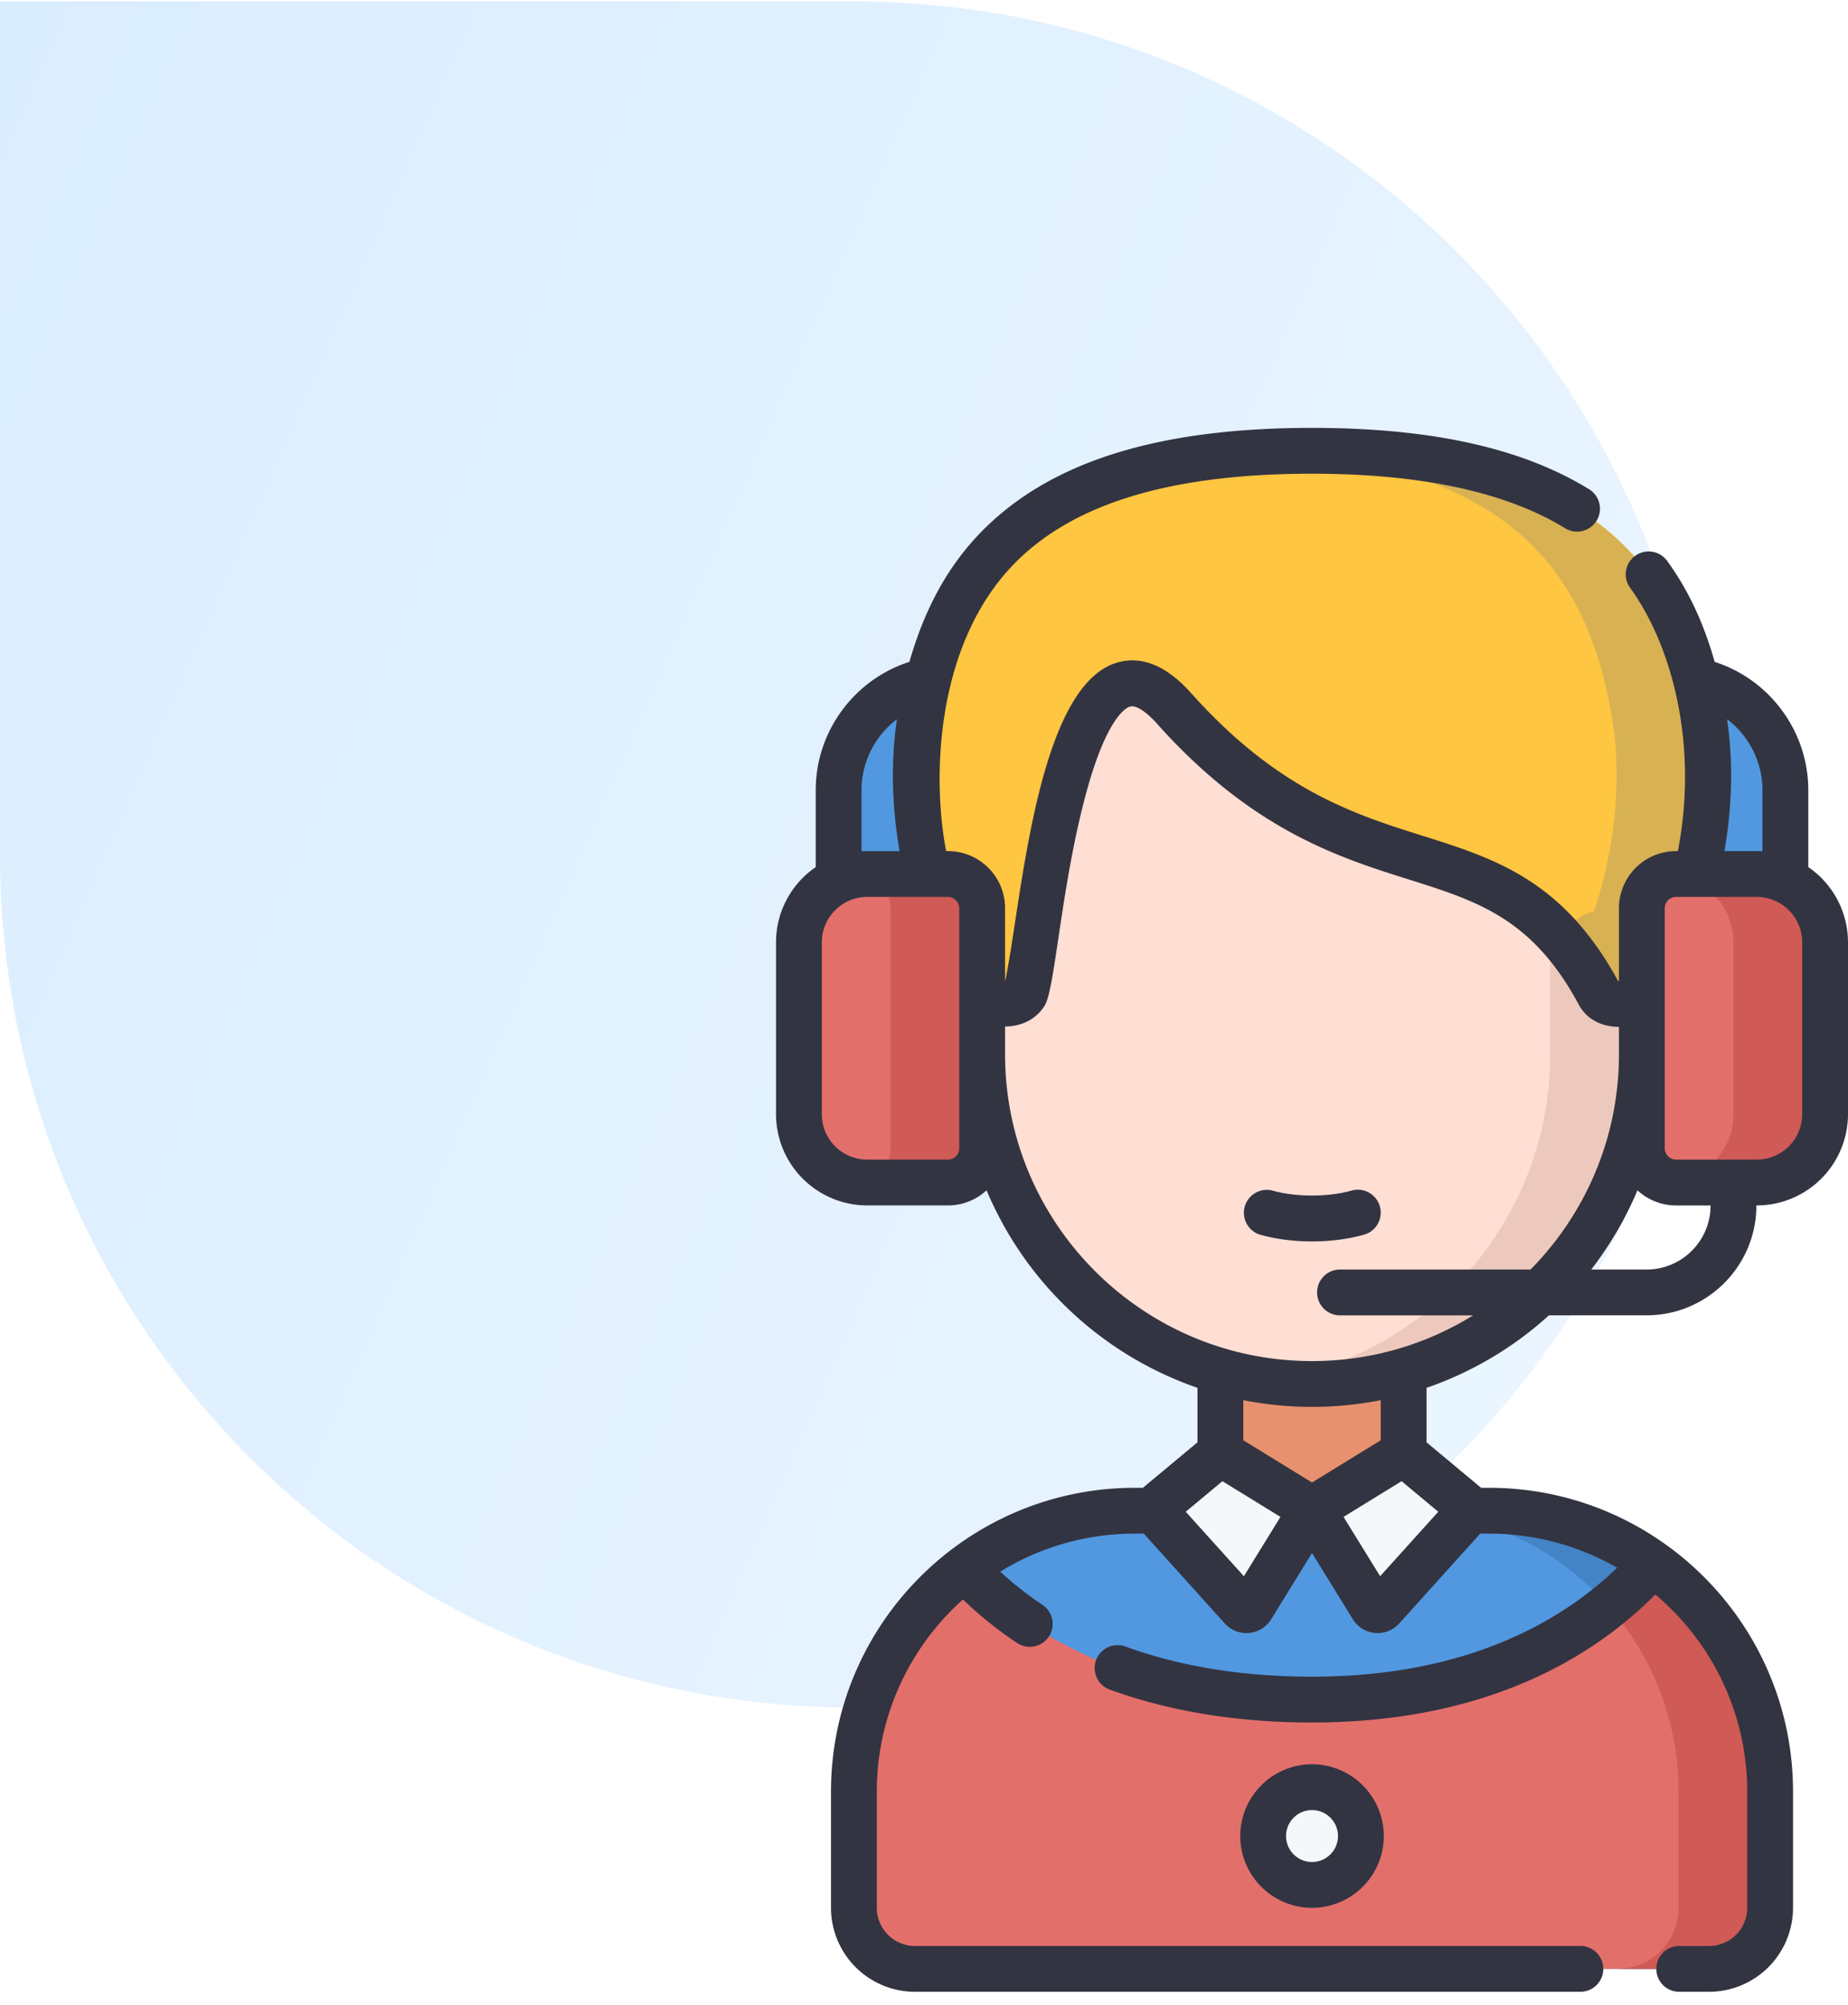 <svg xmlns="http://www.w3.org/2000/svg" width="130" height="141" fill="none"><path fill="url(#a)" d="M0 .097h60c33.137 0 60 26.863 60 60s-26.863 60-60 60-60-26.863-60-60v-60Z"/><path fill="#E8916F" d="M92.295 115.293a6.445 6.445 0 0 1-6.445-6.445v-15.04h12.89v15.04a6.445 6.445 0 0 1-6.445 6.445Z"/><path fill="#5198E0" d="M79.834 106.259h24.922c10.916 0 19.765 8.85 19.765 19.766v8.164a4.296 4.296 0 0 1-4.296 4.297h-55.86a4.297 4.297 0 0 1-4.297-4.297v-8.164c0-10.916 8.85-19.766 19.766-19.766Z"/><path fill="#4384C7" d="M104.756 106.259h-6.445c10.916 0 19.765 8.85 19.765 19.766v8.164a4.297 4.297 0 0 1-4.297 4.297h6.446a4.296 4.296 0 0 0 4.296-4.297v-8.164c0-10.916-8.849-19.766-19.765-19.766Z"/><path fill="#E36F6B" d="M116.285 109.969c-3.805 4.294-11.101 9.575-23.99 9.575-13.42 0-20.78-5.236-24.445-9.237-4.73 3.612-7.782 9.308-7.782 15.718v8.164a4.297 4.297 0 0 0 4.297 4.297h55.86a4.296 4.296 0 0 0 4.296-4.297v-8.164c0-6.614-3.248-12.468-8.236-16.056Z"/><path fill="#D05A56" d="M116.285 109.969a25.8 25.8 0 0 1-3.143 2.993 19.688 19.688 0 0 1 4.935 13.063v8.164a4.297 4.297 0 0 1-4.297 4.297h6.445a4.297 4.297 0 0 0 4.297-4.297v-8.164c0-6.614-3.249-12.468-8.237-16.056Z"/><path fill="#5198E0" d="M125.596 68.77H58.994V55.58a7.866 7.866 0 0 1 7.866-7.865h50.87a7.866 7.866 0 0 1 7.866 7.865v13.19Z"/><path fill="#FFDED4" d="M69.092 74.155V56.922c0-12.086 9.797-21.883 21.883-21.883h2.64c12.086 0 21.883 9.797 21.883 21.883v17.233c0 12.807-10.382 23.188-23.188 23.188h-.03c-12.806 0-23.188-10.381-23.188-23.188Z"/><path fill="#EDC9BD" d="M93.615 35.039h-2.64c-.64 0-1.275.029-1.902.083 11.194.964 19.98 10.355 19.98 21.8v17.233c0 11.718-8.692 21.404-19.98 22.966 1.048.146 2.119.222 3.207.222h.03c12.807 0 23.189-10.381 23.189-23.188V56.922c0-12.086-9.798-21.883-21.884-21.883Z"/><path fill="#F5F7FA" d="m85.612 102.401-4.175 3.478a.43.43 0 0 0-.044.618l5.97 6.617a.43.43 0 0 0 .684-.062l4.248-6.887-6.183-3.8a.43.43 0 0 0-.5.036ZM98.977 102.401l4.175 3.478a.43.43 0 0 1 .045.618l-5.97 6.617a.43.43 0 0 1-.684-.062l-4.248-6.887 6.182-3.8a.43.43 0 0 1 .5.036Z"/><path fill="#FFC641" d="M118.557 64.113c-3.042.55-3.059 6.168-3.059 6.168s-2.296.962-3.029-.401c-7.044-13.095-16.953-5.585-29.877-20.052-7.951-8.9-9.663 18.733-10.471 20.052-.81 1.319-3.03.401-3.03.401s-.017-5.618-3.059-6.168c0 0-2.625-6.784-1.168-14.338 1.78-9.243 6.915-18.066 27.43-18.066 20.516 0 25.651 8.823 27.432 18.066 1.457 7.554-1.169 14.338-1.169 14.338Z"/><path fill="#D8B153" d="M119.727 49.775c-1.781-9.243-6.916-18.066-27.432-18.066-1.12 0-2.192.027-3.222.079 17.841.887 22.525 9.249 24.208 17.987 1.457 7.554-1.168 14.338-1.168 14.338-1.064.193-1.757 1.005-2.21 1.98.894 1.03 1.75 2.269 2.566 3.787.734 1.363 3.03.401 3.03.401s.017-5.618 3.059-6.168c0 0 2.625-6.784 1.169-14.338Z"/><path fill="#E36F6B" d="M66.69 83.175h-5.684a4.818 4.818 0 0 1-4.804-4.804V66.28a4.818 4.818 0 0 1 4.804-4.804h5.684a2.41 2.41 0 0 1 2.402 2.402v16.895a2.409 2.409 0 0 1-2.402 2.402Z"/><path fill="#D05A56" d="M66.69 61.476h-5.684c-.152 0-.303.008-.453.022a2.409 2.409 0 0 1 2.095 2.38v16.895a2.41 2.41 0 0 1-2.095 2.38c.15.014.3.022.453.022h5.685a2.409 2.409 0 0 0 2.402-2.402V63.878a2.41 2.41 0 0 0-2.402-2.402Z"/><path fill="#E36F6B" d="M117.9 83.175h5.685a4.818 4.818 0 0 0 4.804-4.804V66.28a4.818 4.818 0 0 0-4.804-4.805H117.9a2.41 2.41 0 0 0-2.402 2.402v16.895a2.41 2.41 0 0 0 2.402 2.403Z"/><path fill="#D05A56" d="M123.584 61.476H117.9c-.104 0-.207.009-.308.022 2.432.23 4.351 2.293 4.351 4.782V78.37c0 2.49-1.919 4.552-4.351 4.782.101.013.204.022.308.022h5.684a4.819 4.819 0 0 0 4.805-4.804V66.28a4.819 4.819 0 0 0-4.805-4.804Z"/><path fill="#F5F7FA" d="M92.295 132.578a3.438 3.438 0 1 0 0-6.875 3.438 3.438 0 0 0 0 6.875Z"/><path fill="#333441" d="M97.069 84.859a1.61 1.61 0 0 0-1.986-1.119c-1.667.466-3.908.466-5.576 0a1.612 1.612 0 0 0-.867 3.104c1.127.315 2.391.473 3.655.473 1.264 0 2.528-.158 3.655-.473a1.611 1.611 0 0 0 1.119-1.985Z"/><path fill="#333441" d="M127.207 60.989v-5.41c0-4.14-2.715-7.783-6.585-9.024-.79-2.786-1.878-5.087-3.344-7.104a1.611 1.611 0 1 0-2.606 1.896c2.929 4.027 4.818 11.003 3.36 18.517h-.132a4.018 4.018 0 0 0-4.013 4.014V69c-.022 0-.044 0-.063-.002-3.862-7.097-8.676-8.614-13.773-10.22-4.763-1.5-10.162-3.202-16.257-10.024-1.735-1.942-3.496-2.663-5.233-2.142-5.691 1.704-6.7 16.949-7.846 22.368h-.012v-5.103c0-2.213-1.8-4.014-4.014-4.014h-.131c-1.016-5.232-.73-14.694 4.908-20.331 3.666-3.667 9.901-6.213 20.829-6.213 7.666 0 13.656 1.29 17.802 3.836a1.61 1.61 0 1 0 1.686-2.747c-4.727-2.901-11.101-4.312-19.488-4.312-9.81 0-16.93 1.942-21.767 5.936-3.139 2.592-5.256 5.981-6.552 10.519-3.874 1.239-6.593 4.884-6.593 9.028v5.409a6.412 6.412 0 0 0-2.793 5.29v12.092a6.423 6.423 0 0 0 6.415 6.415h5.685a3.993 3.993 0 0 0 2.711-1.063 24.929 24.929 0 0 0 14.837 13.892v3.833l-3.832 3.193-.007.007h-.565c-11.785 0-21.377 9.59-21.377 21.377v8.164a5.915 5.915 0 0 0 5.908 5.908h46.767a1.612 1.612 0 1 0 0-3.223H64.365a2.688 2.688 0 0 1-2.685-2.685v-8.164c0-5.368 2.343-10.197 6.059-13.524a27.145 27.145 0 0 0 3.807 3.061 1.609 1.609 0 0 0 2.235-.446 1.61 1.61 0 0 0-.446-2.234 24.133 24.133 0 0 1-2.973-2.338 18.047 18.047 0 0 1 9.472-2.673h.628l5.704 6.323a2.043 2.043 0 0 0 3.253-.296l2.876-4.663 2.877 4.663a2.043 2.043 0 0 0 3.252.296l5.704-6.323h.628c3.276 0 6.349.876 9.005 2.4-3.909 3.764-10.583 7.661-21.466 7.661-4.87 0-9.3-.718-13.17-2.136a1.612 1.612 0 0 0-1.108 3.026c4.225 1.548 9.028 2.333 14.278 2.333 12.351 0 19.847-4.663 24.151-9.005 3.949 3.333 6.464 8.315 6.464 13.875v8.164a2.688 2.688 0 0 1-2.685 2.686h-2.098a1.61 1.61 0 1 0 0 3.222h2.098a5.915 5.915 0 0 0 5.908-5.908v-8.164c0-11.838-9.636-21.377-21.377-21.377h-.565c-.002-.002-.004-.005-.007-.006l-3.832-3.194v-3.832a24.818 24.818 0 0 0 8.61-5.1h6.87c4.258 0 7.723-3.464 7.723-7.722v-.008h.03A6.423 6.423 0 0 0 130 78.371V66.28a6.413 6.413 0 0 0-2.793-5.291Zm-5.712-10.4a6.273 6.273 0 0 1 2.489 4.99v4.299a6.51 6.51 0 0 0-.399-.014h-2.277c.445-2.556.696-5.803.187-9.275Zm-60.89 4.99c0-2.006.966-3.835 2.49-4.99-.51 3.472-.259 6.72.187 9.275-2.254.005-2.277-.01-2.676.014V55.58Zm6.876 25.194c0 .428-.363.79-.791.79h-5.685a3.196 3.196 0 0 1-3.193-3.192V66.28a3.196 3.196 0 0 1 3.193-3.193h5.685c.428 0 .79.362.79.79v16.896Zm20.022 30.092-4.09-4.534 2.579-2.149 4.084 2.511-2.573 4.172Zm9.584 0-2.573-4.172 4.084-2.511 2.579 2.149-4.09 4.534Zm.042-9.562-4.834 2.971-4.834-2.971v-2.82a24.99 24.99 0 0 0 9.668 0v2.82Zm-4.819-5.571h-.03c-11.898 0-21.577-9.68-21.577-21.577V72.2c1.634-.023 2.443-.91 2.792-1.479.732-1.196 1.147-8.395 2.892-14.863 1.46-5.416 2.837-6.08 3.099-6.158.41-.124 1.122.326 1.905 1.202 6.684 7.482 12.787 9.405 17.692 10.95 4.869 1.535 8.715 2.747 11.966 8.79.599 1.117 1.677 1.572 2.838 1.586v1.927c0 5.893-2.376 11.241-6.219 15.139H94.264a1.611 1.611 0 1 0 0 3.223h9.365a21.446 21.446 0 0 1-11.319 3.215Zm28.022-10.938c0 2.481-2.019 4.5-4.5 4.5h-3.894a24.839 24.839 0 0 0 3.251-5.571 3.992 3.992 0 0 0 2.711 1.063h2.432v.008Zm6.445-6.423a3.196 3.196 0 0 1-3.192 3.192H117.9a.802.802 0 0 1-.791-.79V63.878c0-.429.363-.791.791-.791h5.685a3.196 3.196 0 0 1 3.192 3.193v12.09Z"/><path fill="#333441" d="M87.247 129.14a5.055 5.055 0 0 0 5.048 5.049 5.055 5.055 0 0 0 5.05-5.049 5.054 5.054 0 0 0-5.05-5.048 5.054 5.054 0 0 0-5.048 5.048Zm6.875 0c0 1.007-.82 1.827-1.827 1.827a1.829 1.829 0 0 1-1.826-1.827c0-1.007.82-1.826 1.826-1.826 1.007 0 1.827.819 1.827 1.826Z"/><defs><linearGradient id="a" x1="0" x2="144.779" y1=".097" y2="63.627" gradientUnits="userSpaceOnUse"><stop stop-color="#DAEDFF"/><stop offset="1" stop-color="#ECF6FF"/></linearGradient></defs></svg>
